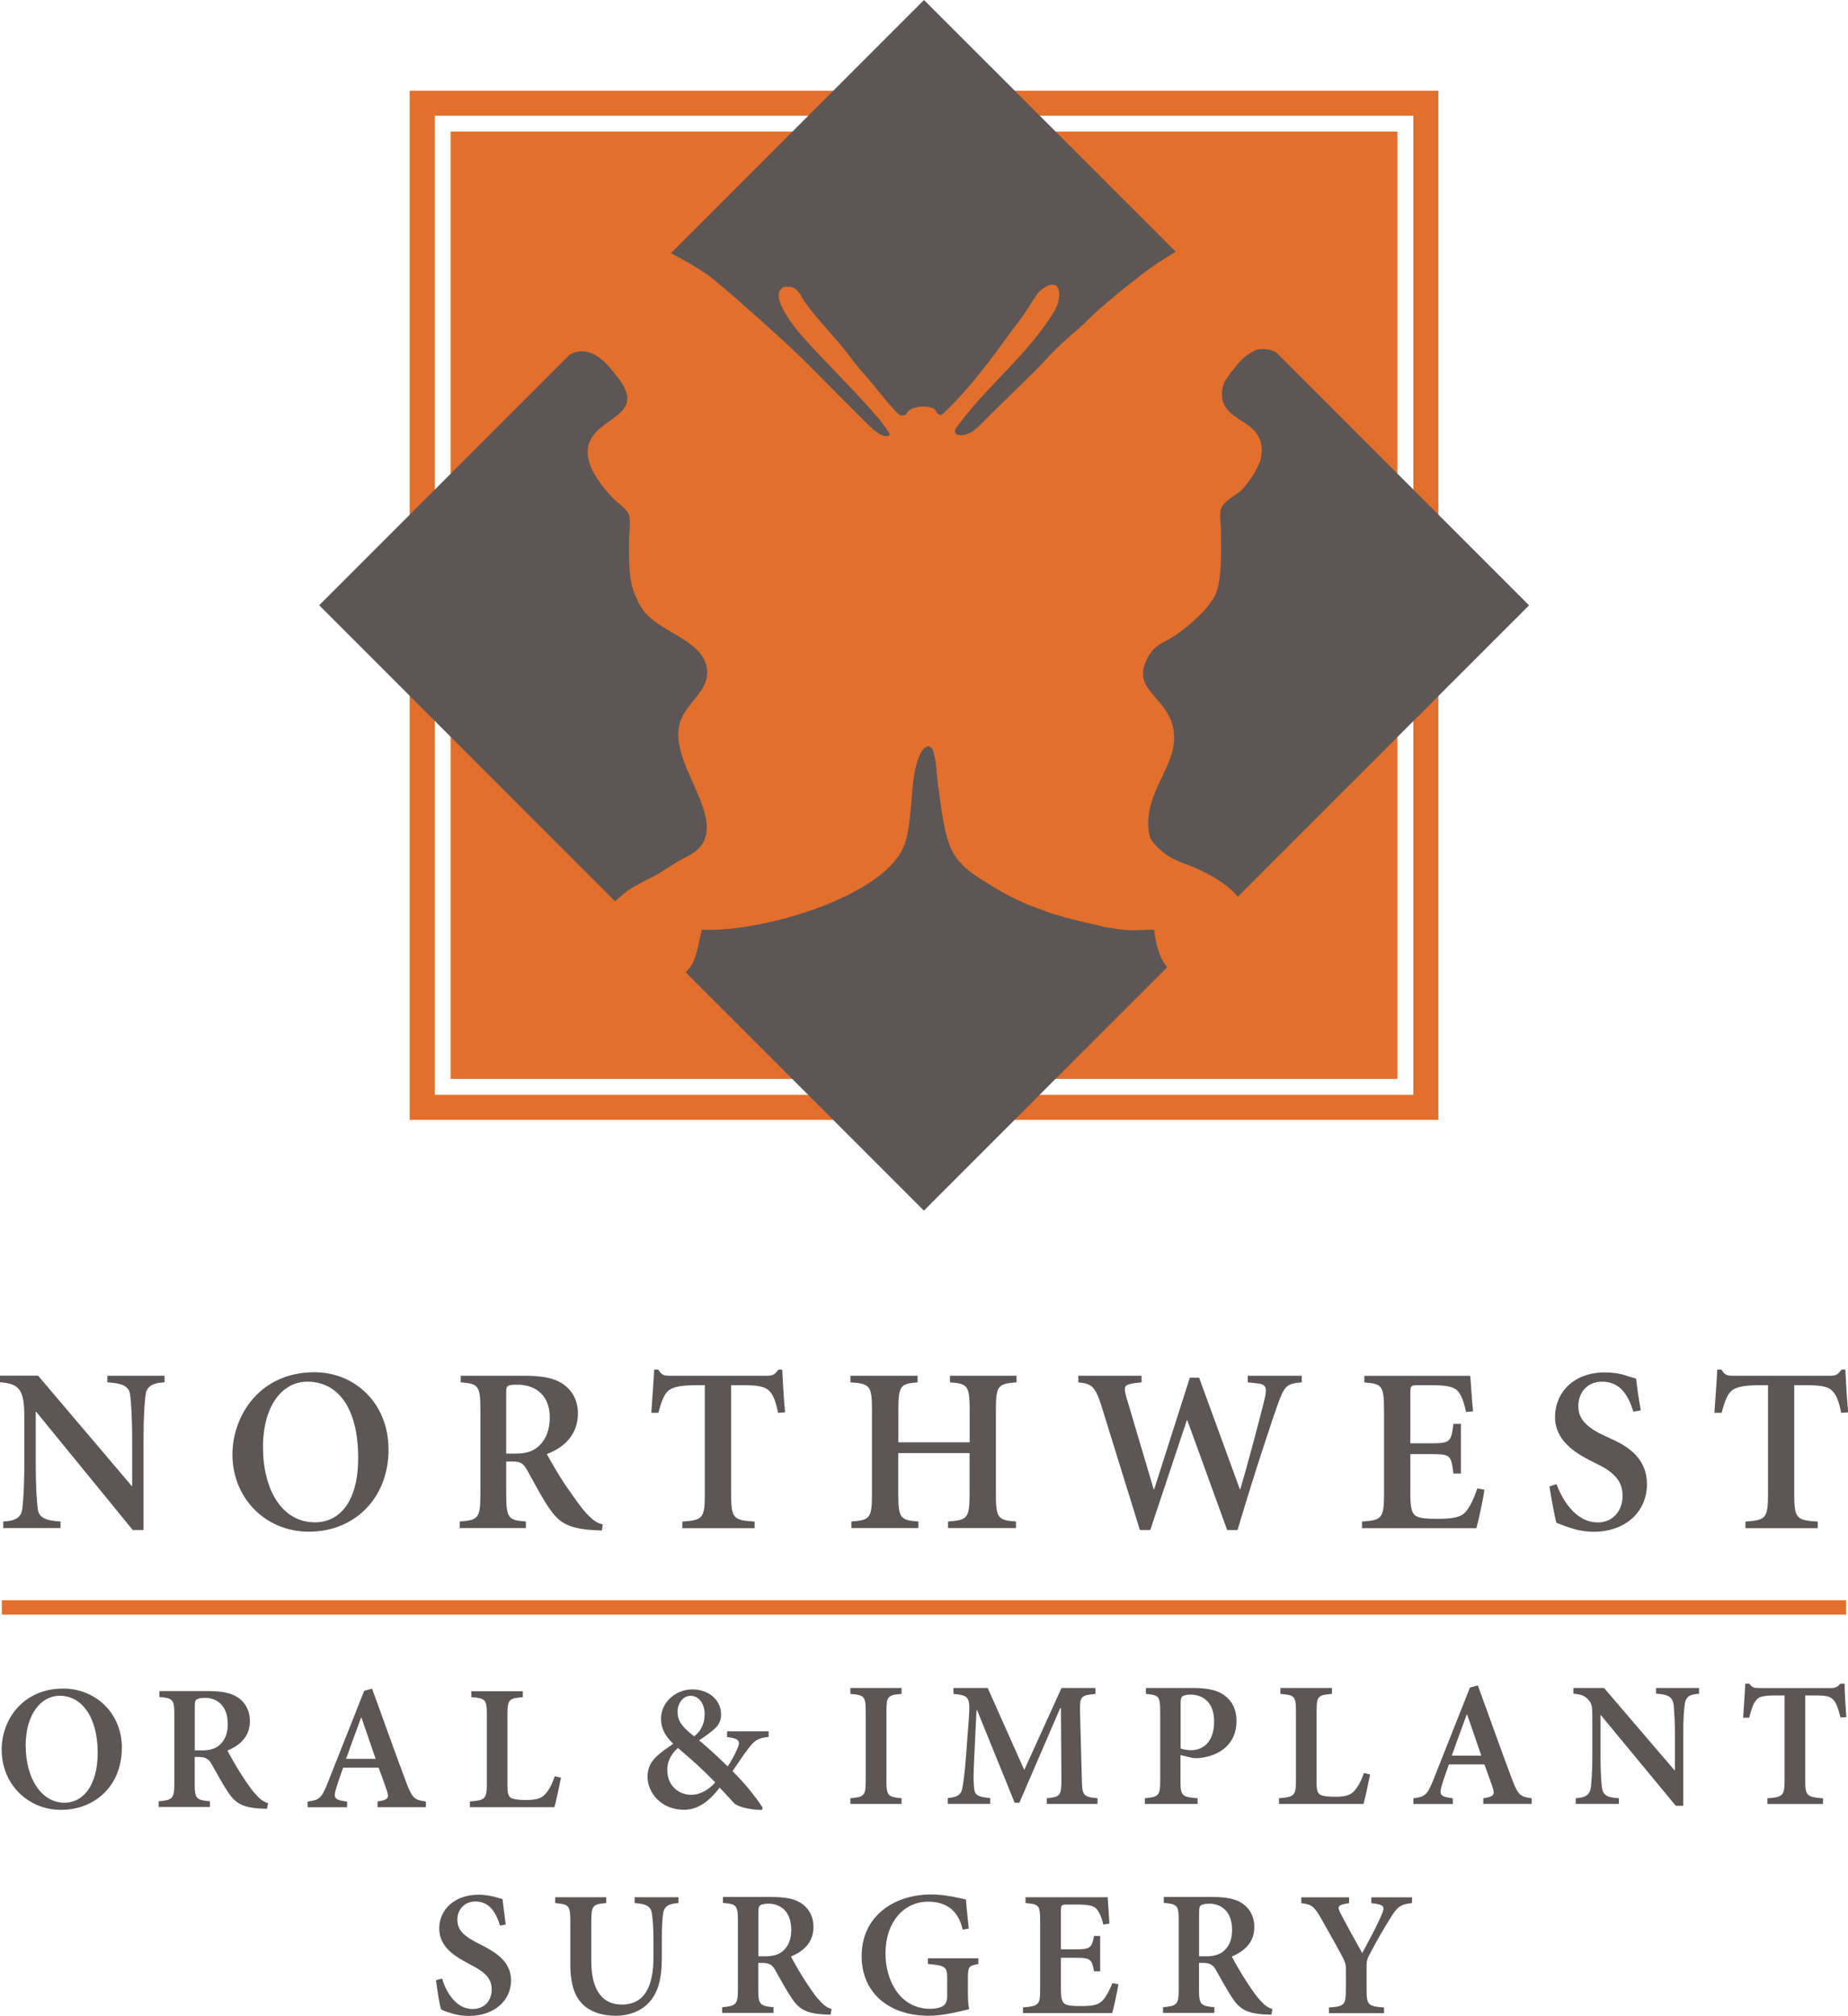 <?xml version="1.0" encoding="UTF-8"?>
<svg id="Layer_2" data-name="Layer 2" xmlns="http://www.w3.org/2000/svg" xmlns:xlink="http://www.w3.org/1999/xlink" viewBox="0 0 221.34 241.32">
  <defs>
    <style>
      .cls-1 {
        fill: none;
      }

      .cls-2 {
        clip-path: url(#clippath-1);
      }

      .cls-3 {
        fill: #e26f2b;
      }

      .cls-4 {
        fill: #5d5656;
      }

      .cls-5 {
        clip-path: url(#clippath);
      }
    </style>
    <clipPath id="clippath">
      <rect class="cls-1" width="221.34" height="241.32"/>
    </clipPath>
    <clipPath id="clippath-1">
      <rect class="cls-1" width="221.34" height="241.32"/>
    </clipPath>
  </defs>
  <g id="Layer_1-2" data-name="Layer 1">
    <rect class="cls-3" x="53.97" y="15.76" width="113.4" height="113.4"/>
    <path class="cls-3" d="M52.07,131.07h117.21V13.86H52.07v117.21ZM172.28,134.07H49.07V10.86h123.21v123.21Z"/>
    <g class="cls-5">
      <path class="cls-4" d="M80.46,30.36c1.51.79,3.09,1.7,4.45,2.65.19.13,3.15,2.6,3.65,3.07.51.48,3.95,3.41,7.2,6.54,1.63,1.57,4.92,4.97,7.21,7.22,1.11,1.1,2.31,2.44,3.28,2.37,0,0,.22.02.3-.12.08-.12-.4-.74-.38-.75-.28-.33-.36-.56-.84-1.12-2.92-3.47-6.27-6.6-9.27-10-1.36-1.54-2.81-3.65-2.81-4.93l.14-.52.39-.38s.59-.17,1.09,0c.89.31,1.06,1.12,1.56,1.82,1.58,2.19,3.65,4.21,5.28,6.36.36.48.65.88,1.03,1.33.48.6,1.02,1.17,1.52,1.77,1.14,1.34,2.18,2.78,3.46,4,.27.11.52.07.72,0,.15-.05.18-.47.73-.72.76-.35,2.01-.39,2.66-.02.31.18.36.51.44.56.37.29.42.19.73,0,3.06-2.92,5.52-6.22,8.03-9.7.4-.56,1.24-1.6,1.7-2.28.75-1.1,1.42-2.37,1.9-2.75,2.45-1.95,2.74.69,1.61,2.57-3.12,5.09-7.79,8.65-11.34,13.39-.16.2-.31.41-.45.63-.02-.05-.1.25-.05.43.06.19.24.26.24.26.61.16.93.03,1.45-.18.81-.32,1.84-1.56,2.43-2.12,1.31-1.26,2.09-2.06,3.39-3.33.65-.65,1.95-1.88,2.58-2.54,1.61-1.75,2.69-2.83,4.52-4.37,1.16-.99,1.93-1.9,3.1-2.87.96-.8,2.21-1.9,3.22-2.65,1.09-.83,1.91-1.56,3.08-2.32.75-.5,1.58-1.03,2.41-1.53L110.67,0l-30.31,30.31s.06.03.09.05"/>
      <path class="cls-4" d="M152.83,42.16c-.64-.3-1.34-.47-2.22-.31-.31.05-1.05.5-1.63.96-.46.37-2.14,2.46-2.37,3.04-.05.1-.18.55-.18.55-.86,4.68,5.76,3.25,4.54,8.73l-.39.85c-.56,1.11-.88,1.5-1.61,2.41-.65.79-2.45,1.55-2.73,2.55-.22.78,0,1.9,0,2.73,0,2.64.15,5.82-.73,7.64-.84,1.75-3.6,4.08-5.27,5.09-.76.45-1.26.56-2,1.27-.35.33-.56.63-.87,1.23-.08.15-.36.9-.41,1.14-.64,3.2,4.09,4.08,3.64,8.91-.32,3.39-3.88,6.71-2.91,11.09.17.77,1.1,1.54,1.64,2,1.3,1.1,2.89,1.36,4.55,2.18,1.72.86,3.24,1.8,4.38,3.12l34.88-34.87-30.31-30.31Z"/>
      <path class="cls-4" d="M138.24,111.31c-1.21-.05-2.28.19-3.9-.02-.71-.1-1.95-.28-2.14-.33-1.01-.27-1.33-.32-2.34-.55-1.35-.33-3.05-.75-4.54-1.28-.48-.17-1.2-.47-1.69-.63-.62-.22-1.4-.58-1.98-.86-1.55-.73-3.15-1.75-4.41-2.55-1.26-.81-2.24-1.63-3.01-2.87-1.12-1.8-1.52-5.7-1.82-7.82-.3-2.08-.19-3.33-.73-4.73-.31-.31-.45-.54-1.09,0-1.78,2.39-1.08,7.82-2.19,11.27-1.95,6.09-16.54,10.67-24.36,10.37-.28,1.24-.51,2.85-1.09,4-.2.38-.49.75-.83,1.09l28.54,28.53,29.14-29.15c-.96-1.12-1.32-2.61-1.57-4.47"/>
      <path class="cls-4" d="M74.78,106.94c.61-.51,1.23-.82,2.08-1.29.4-.22.97-.51,1.37-.71,1.07-.54,1.98-1.25,3.03-1.84,1.07-.61,2.14-1,2.79-1.97,2.5-3.69-3.63-9.57-2.72-14.18.4-2.09,2.35-3.38,3.09-5.09.35-.83.42-1.76,0-2.73-1.19-2.74-5.81-3.72-7.45-6.19-.12-.18-.46-.67-.53-.86-.16-.44-.39-.85-.55-1.32-.64-1.75-.55-4.16-.55-6.37,0,0,.21-1.98,0-2.73-.17-.6-1.16-1.32-1.59-1.71-1.14-1.04-2.68-3.01-3.13-4.47-1.8-5.73,7.57-4.8,3.46-10.18-1-1.3-2.85-3.88-5.28-3.09-.18.05-.37.15-.57.25l-30,30,35.44,35.44c.36-.35.77-.67,1.12-.96"/>
      <path class="cls-4" d="M4.57,164.7l11.2,13.19h.06v-5.33c0-3.2-.14-4.77-.25-5.61-.14-1.01-.93-1.35-2.72-1.46v-.79h6.85v.79c-1.4.06-2.13.45-2.27,1.46-.11.84-.25,2.41-.25,5.61v10.61h-1.29l-11.56-14.15h-.06v6.06c0,3.2.14,4.77.25,5.61.14,1.01.93,1.35,2.72,1.46v.79H.39v-.79c1.4-.06,2.13-.45,2.27-1.46.11-.84.25-2.41.25-5.61v-5.5c0-3.26-.62-3.93-2.92-4.1v-.79h4.57Z"/>
      <path class="cls-4" d="M31.5,173.24c0,5.08,2.25,9.01,6.23,9.01,2.92,0,5.17-2.44,5.17-7.72,0-5.84-2.33-9.12-6.09-9.12-2.98,0-5.31,2.86-5.31,7.83M46.54,173.49c0,5.98-4.18,9.88-9.52,9.88s-9.18-4.13-9.18-9.24c0-4.6,3.23-9.85,9.82-9.85,4.86,0,8.87,3.73,8.87,9.21"/>
      <path class="cls-4" d="M60.63,174.02h1.07c1.12,0,1.91-.17,2.64-.73,1.12-.9,1.51-2.25,1.51-3.59,0-2.92-2.02-3.93-3.82-3.93-1.35,0-1.4.11-1.4,1.01v7.24ZM62.74,164.7c2.05,0,3.51.22,4.63.95,1.09.73,1.85,1.91,1.85,3.57,0,2.36-1.46,4.01-3.73,4.86.45.79,1.54,2.75,2.44,4.01,1.07,1.54,1.8,2.55,2.33,3.12.67.68,1.12,1.1,1.94,1.29l-.11.73-1.18-.06c-3.06-.22-4.01-1.01-5.11-2.58-.9-1.29-1.82-3.09-2.64-4.55-.45-.79-.79-1.07-1.63-1.07h-.9v3.76c0,3.03.22,3.26,2.36,3.42v.79h-7.92v-.79c2.25-.17,2.47-.39,2.47-3.42v-9.82c0-3.03-.22-3.26-2.36-3.42v-.79h7.55Z"/>
      <path class="cls-4" d="M78.01,169.14c.11-1.85.28-3.71.34-5.17h.51c.39.67.67.73,1.46.73h11.57c.73,0,.9-.17,1.35-.73h.45c.06,1.18.17,3.31.34,5.11l-.84.06c-.28-1.46-.62-2.19-1.04-2.61-.48-.53-1.38-.7-3.12-.7h-1.46v12.91c0,3.03.22,3.26,2.81,3.42v.79h-8.65v-.79c2.47-.17,2.69-.39,2.69-3.42v-12.91h-.96c-2.41,0-3.14.34-3.59.84-.34.39-.67,1.12-1.01,2.47h-.84Z"/>
      <path class="cls-4" d="M109.9,164.7v.79c-2.08.17-2.3.39-2.3,3.42v3.76h8.54v-3.76c0-3.03-.22-3.26-2.36-3.42v-.79h7.97v.79c-2.25.17-2.47.39-2.47,3.42v9.82c0,3.03.22,3.26,2.41,3.42v.79h-8.14v-.79c2.36-.17,2.58-.39,2.58-3.42v-4.77h-8.54v4.77c0,3.03.22,3.26,2.41,3.42v.79h-8.03v-.79c2.25-.17,2.47-.39,2.47-3.42v-9.82c0-3.03-.22-3.26-2.58-3.42v-.79h8.03Z"/>
      <path class="cls-4" d="M143.62,164.93l4.88,13.36h.05c1.04-3.48,2.39-8.7,2.84-10.5.45-1.74.28-2.08-.93-2.19l-1.01-.11v-.79h6.46v.79c-1.82.17-2.05.34-2.95,2.86-.42,1.18-2.41,7.02-4.74,14.82h-1.24l-4.77-13.14h-.06l-4.38,13.14h-1.24l-4.63-14.93c-.76-2.41-1.26-2.58-2.75-2.75v-.79h7.58v.79l-.93.11c-1.15.17-1.26.39-.87,1.74l3.25,10.95h.06l4.27-13.36h1.1Z"/>
      <path class="cls-4" d="M176.09,164.7c.06.45.17,2.53.34,4.27l-.84.06c-.28-1.35-.62-2.13-1.04-2.55-.48-.48-1.38-.65-3.11-.65h-1.4c-1.07,0-1.12,0-1.12,1.01v5.95h2.41c2.41,0,2.47-.17,2.75-2.33h.9v5.95h-.9c-.28-2.22-.34-2.33-2.75-2.33h-2.41v4.6c0,1.63.11,2.41.62,2.78.51.34,1.52.37,2.7.37,1.4,0,2.69-.11,3.28-.81.48-.53.96-1.49,1.43-2.84l.84.17c-.11.96-.73,3.82-.96,4.6h-13.7v-.79c2.41-.17,2.64-.39,2.64-3.42v-9.82c0-3.03-.23-3.26-2.36-3.42v-.79h12.69Z"/>
      <path class="cls-4" d="M195.63,169c-.51-1.63-1.38-3.59-3.73-3.59-1.85,0-2.86,1.35-2.86,2.95s1.12,2.61,3.28,3.59l.73.34c2.19.98,4.21,2.47,4.21,5.39,0,3.34-2.61,5.7-6.4,5.7-1.07,0-2.08-.23-2.81-.48-.79-.25-1.29-.48-1.63-.59-.22-.73-.56-2.64-.84-4.35l.84-.28c.56,1.46,2.08,4.58,4.97,4.58,1.82,0,2.95-1.43,2.95-3.17,0-1.57-.76-2.7-2.98-3.79l-.9-.45c-1.85-.95-4.21-2.44-4.21-5.19,0-2.95,2.22-5.36,5.98-5.36.76,0,1.77.11,2.55.39.45.17.84.22,1.18.36.11.98.28,2.22.56,3.79l-.9.17Z"/>
      <path class="cls-4" d="M205.34,169.14c.11-1.85.28-3.71.34-5.17h.51c.39.67.67.73,1.46.73h11.57c.73,0,.9-.17,1.35-.73h.45c.06,1.18.17,3.31.34,5.11l-.84.06c-.28-1.46-.62-2.19-1.04-2.61-.48-.53-1.38-.7-3.12-.7h-1.46v12.91c0,3.03.22,3.26,2.81,3.42v.79h-8.65v-.79c2.47-.17,2.7-.39,2.7-3.42v-12.91h-.95c-2.41,0-3.14.34-3.59.84-.34.39-.67,1.12-1.01,2.47h-.84Z"/>
    </g>
    <rect class="cls-3" x=".22" y="191.57" width="220.89" height="1.73"/>
    <g class="cls-2">
      <path class="cls-4" d="M3.08,209.01c0,3.78,1.81,6.81,4.65,6.81,2.16,0,3.97-1.99,3.97-5.98,0-4.33-1.94-6.83-4.55-6.83-2.22,0-4.08,2.2-4.08,6M14.59,209.26c0,4.59-3.29,7.41-7.28,7.41s-7.11-3.1-7.11-7.2c0-3.71,2.65-7.32,7.37-7.32,3.8,0,7.03,2.86,7.03,7.11"/>
      <path class="cls-4" d="M24.03,209.56c.98,0,1.69-.17,2.18-.58.75-.62,1.07-1.47,1.07-2.58,0-2.28-1.37-3.14-2.73-3.14-.56,0-.88.11-1.03.21-.15.13-.19.36-.19.85v5.23h.7ZM31.99,216.54c-.17,0-.43-.02-.66-.02-2.31-.11-3.16-.66-4.06-2.03-.62-.94-1.28-2.16-1.9-3.25-.34-.64-.73-.9-1.56-.9h-.49v3.22c0,1.75.19,1.94,1.83,2.09v.68h-6.15v-.68c1.64-.15,1.88-.32,1.88-2.09v-8.35c0-1.75-.19-1.92-1.79-2.05v-.71h5.74c1.75,0,2.82.21,3.67.77.85.58,1.43,1.51,1.43,2.84,0,1.86-1.22,2.9-2.69,3.52.34.66,1.15,2.09,1.79,3.05.77,1.17,1.22,1.81,1.69,2.28.49.56.9.81,1.39.96l-.13.64Z"/>
      <path class="cls-4" d="M43.3,205.65h-.06c-.62,1.64-1.2,3.31-1.79,4.91h3.54l-1.69-4.91ZM45.22,216.35v-.68c1.28-.19,1.41-.43,1.11-1.32-.23-.7-.6-1.71-.98-2.73h-4.25c-.28.79-.58,1.6-.83,2.46-.36,1.15-.26,1.41,1.3,1.6v.68h-4.72v-.68c1.39-.19,1.67-.39,2.39-2.22l4.38-11.04.94-.26c1.37,3.71,2.71,7.56,4.1,11.23.71,1.88.98,2.11,2.35,2.28v.68h-5.79Z"/>
      <path class="cls-4" d="M67.19,212.83c-.17.83-.6,2.93-.79,3.52h-10.12v-.68c1.81-.15,2.03-.3,2.03-2.11v-8.31c0-1.81-.19-1.94-1.86-2.07v-.71h6.17v.71c-1.64.13-1.84.26-1.84,2.07v8.39c0,1.05.08,1.45.51,1.64.39.17,1,.21,1.75.21,1.02,0,1.77-.13,2.26-.7.41-.43.79-1.11,1.15-2.14l.73.17Z"/>
      <path class="cls-4" d="M81.16,204.99c0,1.07.6,1.81,1.98,2.88.73-.56,1.26-1.41,1.26-2.67,0-1.13-.62-2.18-1.69-2.18-.9,0-1.56.88-1.56,1.96M85.66,213.38c-1.41-1.47-2.61-2.54-4.46-4.12-.88.77-1.28,1.69-1.28,2.6,0,2.03,1.47,3.01,2.88,3.01,1.13,0,2.24-.73,2.86-1.49M92.07,207.94c-1.37.13-1.75.47-2.5,1.47-.6.79-1.13,1.62-1.84,2.63,1.22,1.17,2.75,2.99,3.63,4.4l-.13.24c-1.77-.02-3.03-.51-3.29-.79-.28-.3-1-1.11-1.75-1.88-1.41,1.86-2.8,2.65-4.25,2.65-2.82,0-4.38-2.09-4.38-3.95s1.2-2.65,3.08-3.95c-.92-.88-1.47-1.79-1.47-3.01,0-1.92,1.73-3.5,3.74-3.5s3.46,1.28,3.46,3.03c0,.79-.38,1.37-.9,1.79-.43.38-1,.79-1.73,1.28.66.56,1.99,1.71,3.42,3.12.43-.66.79-1.28,1.13-2.07.45-.98.26-1.26-1.22-1.45l.02-.68h4.97v.68Z"/>
      <path class="cls-4" d="M101.85,215.96v-.68c1.64-.15,1.84-.28,1.84-2.09v-8.31c0-1.81-.19-1.96-1.84-2.09v-.71h6.13v.71c-1.64.13-1.81.28-1.81,2.09v8.31c0,1.79.17,1.94,1.81,2.09v.68h-6.13Z"/>
      <path class="cls-4" d="M125.38,215.96v-.68c1.67-.17,1.75-.32,1.75-2.39l-.06-8.39h-.09l-4.89,11.32h-.56l-4.5-11.08h-.07l-.28,5.76c-.09,1.77-.09,2.73-.02,3.48.06.98.51,1.15,1.94,1.28v.7h-5.08v-.7c1.22-.11,1.62-.45,1.75-1.24.13-.7.28-1.75.45-3.99l.32-4.29c.19-2.56.04-2.78-1.84-2.95v-.71h4.1l4.38,9.82,4.46-9.82h4.06v.71c-1.77.17-1.88.28-1.84,2.22l.21,7.88c.04,2.07.13,2.22,1.88,2.39v.68h-6.09Z"/>
      <path class="cls-4" d="M141.41,209.32c.28.11.77.21,1.3.21,1,0,2.71-.62,2.71-3.44,0-2.37-1.41-3.22-2.86-3.22-.47,0-.81.11-.94.21-.15.13-.21.36-.21.79v5.44ZM142.92,202.08c1.62,0,2.84.24,3.69.85.94.66,1.49,1.71,1.49,3.1,0,2.84-2.09,4.14-4.29,4.42-.32.04-.66.04-.9.02l-1.52-.36v3.1c0,1.79.19,1.92,2.05,2.07v.68h-6.32v-.68c1.64-.15,1.84-.3,1.84-2.09v-8.31c0-1.84-.19-1.96-1.71-2.09v-.71h5.66Z"/>
      <path class="cls-4" d="M164.1,212.44c-.17.83-.6,2.92-.79,3.52h-10.12v-.68c1.82-.15,2.03-.3,2.03-2.11v-8.31c0-1.82-.19-1.94-1.86-2.07v-.71h6.17v.71c-1.64.13-1.84.25-1.84,2.07v8.39c0,1.05.09,1.45.51,1.64.38.17,1,.21,1.75.21,1.02,0,1.77-.13,2.26-.7.4-.43.79-1.11,1.15-2.14l.73.17Z"/>
      <path class="cls-4" d="M175.73,205.27h-.06c-.62,1.64-1.2,3.31-1.79,4.91h3.54l-1.69-4.91ZM177.66,215.96v-.68c1.28-.19,1.41-.43,1.11-1.32-.24-.7-.6-1.71-.98-2.73h-4.25c-.28.79-.58,1.6-.83,2.46-.36,1.15-.26,1.41,1.3,1.6v.68h-4.72v-.68c1.39-.19,1.66-.39,2.39-2.22l4.38-11.04.94-.26c1.37,3.71,2.71,7.56,4.1,11.23.71,1.88.98,2.11,2.35,2.28v.68h-5.79Z"/>
      <path class="cls-4" d="M203.51,202.77c-1.15.06-1.62.36-1.73,1.32-.09.64-.17,1.65-.17,3.57v8.52h-.9l-8.97-10.85h-.04v5.02c0,1.9.09,2.86.15,3.5.11,1,.51,1.35,2.05,1.43v.68h-5.17v-.68c1.2-.08,1.71-.41,1.82-1.37.06-.7.17-1.67.17-3.57v-4.55c0-1.45-.02-1.75-.43-2.24-.43-.53-.88-.7-1.84-.79v-.68h3.67l8.43,9.84h.06v-4.27c0-1.92-.11-2.92-.15-3.54-.13-.92-.58-1.26-2.11-1.35v-.68h5.15v.68Z"/>
      <path class="cls-4" d="M220.44,205.61c-.26-1.07-.51-1.73-.83-2.09-.38-.43-.85-.55-2.24-.55h-1.15v10.23c0,1.77.19,1.94,2.13,2.09v.68h-6.66v-.68c1.84-.15,2.05-.32,2.05-2.09v-10.23h-.96c-1.75,0-2.16.19-2.46.6-.32.36-.56,1.05-.81,2.07h-.73c.09-1.45.21-2.97.26-4.08h.49c.32.49.6.53,1.2.53h8.54c.55,0,.81-.13,1.17-.53h.49c0,.92.11,2.69.21,4.01l-.71.04Z"/>
      <path class="cls-4" d="M59.89,230.52c-.43-1.35-1.15-2.88-2.93-2.88-1.35,0-2.18.98-2.18,2.18,0,1.33.88,2.03,2.69,2.93,2.03,1.02,3.74,2.13,3.74,4.36,0,2.37-2.01,4.23-5.04,4.23-.81,0-1.54-.13-2.11-.32-.58-.17-.96-.32-1.22-.45-.19-.51-.47-2.3-.62-3.5l.73-.21c.38,1.35,1.54,3.65,3.63,3.65,1.43,0,2.31-.94,2.31-2.37s-1.02-2.16-2.63-2.99c-1.9-.98-3.65-2.11-3.65-4.29s1.77-4.03,4.7-4.03c1.24,0,2.33.36,2.88.53.09.79.21,1.69.38,3.03l-.68.15Z"/>
      <path class="cls-4" d="M81.26,227.83c-1.22.06-1.73.45-1.84,1.26-.08.62-.15,1.45-.15,3.14v2.11c0,2.35-.36,4.16-1.58,5.44-.98,1.03-2.43,1.54-3.91,1.54-1.34,0-2.65-.3-3.65-1.07-1.22-.96-1.82-2.54-1.82-5.04v-5.14c0-1.99-.19-2.09-1.81-2.24v-.7h6.11v.7c-1.6.13-1.79.26-1.79,2.24v4.72c0,3.29,1.22,5.19,3.65,5.19,2.73,0,3.8-2.16,3.8-5.72v-2.03c0-1.66-.11-2.52-.19-3.18-.13-.77-.6-1.13-2.07-1.22v-.7h5.25v.7Z"/>
      <path class="cls-4" d="M91.52,234.21c.98,0,1.69-.17,2.18-.58.75-.62,1.07-1.47,1.07-2.59,0-2.28-1.37-3.14-2.73-3.14-.56,0-.87.11-1.02.22-.15.13-.19.36-.19.85v5.23h.7ZM99.49,241.19c-.17,0-.43-.02-.66-.02-2.31-.11-3.16-.66-4.06-2.03-.62-.94-1.28-2.16-1.9-3.25-.34-.64-.73-.9-1.56-.9h-.49v3.22c0,1.75.19,1.94,1.83,2.09v.68h-6.15v-.68c1.64-.15,1.88-.32,1.88-2.09v-8.35c0-1.75-.19-1.92-1.79-2.05v-.71h5.74c1.75,0,2.82.21,3.67.77.85.58,1.43,1.51,1.43,2.84,0,1.86-1.22,2.9-2.69,3.52.34.66,1.15,2.09,1.79,3.05.77,1.17,1.22,1.81,1.69,2.28.49.55.9.81,1.39.96l-.13.64Z"/>
      <path class="cls-4" d="M117.19,235.13c-1.13.19-1.26.3-1.26,1.64v1.75c0,.77.02,1.45.15,2.01-1.3.32-3.14.79-4.85.79-4.87,0-8.03-2.86-8.03-7.11,0-4.91,3.97-7.41,8.35-7.41,1.75,0,3.39.45,4.14.6.06.75.17,1.88.34,3.48l-.73.13c-.54-2.46-2.14-3.35-4.14-3.35-2.82,0-5.1,2.35-5.1,6.21,0,3.16,1.67,6.62,5.38,6.62.56,0,1.09-.11,1.45-.3.34-.21.56-.53.56-1.26v-1.97c0-1.49-.13-1.64-2.31-1.84v-.68h6.04v.68Z"/>
      <path class="cls-4" d="M133.96,237.52c-.13.85-.56,2.84-.75,3.48h-10.68v-.68c1.86-.15,2.05-.3,2.05-2.09v-8.31c0-1.88-.19-1.96-1.75-2.09v-.7h9.84c.02.43.13,1.92.21,3.16l-.73.11c-.19-.81-.45-1.43-.79-1.84-.34-.4-.92-.55-2.24-.55h-1.24c-.75,0-.81.04-.81.72v4.64h1.64c1.84,0,2.05-.13,2.33-1.6h.73v4.23h-.73c-.28-1.54-.49-1.62-2.33-1.62h-1.64v3.8c0,1.02.11,1.52.51,1.75.38.21,1.13.23,2.01.23,1.3,0,2.01-.15,2.5-.7.4-.45.79-1.15,1.15-2.05l.71.13Z"/>
      <path class="cls-4" d="M144.32,234.21c.98,0,1.69-.17,2.18-.58.75-.62,1.07-1.47,1.07-2.59,0-2.28-1.37-3.14-2.73-3.14-.56,0-.88.11-1.03.22-.15.13-.19.36-.19.85v5.23h.71ZM152.28,241.19c-.17,0-.43-.02-.66-.02-2.31-.11-3.16-.66-4.06-2.03-.62-.94-1.28-2.16-1.9-3.25-.34-.64-.73-.9-1.56-.9h-.49v3.22c0,1.75.19,1.94,1.84,2.09v.68h-6.15v-.68c1.64-.15,1.88-.32,1.88-2.09v-8.35c0-1.75-.19-1.92-1.79-2.05v-.71h5.74c1.75,0,2.82.21,3.67.77.85.58,1.43,1.51,1.43,2.84,0,1.86-1.22,2.9-2.69,3.52.34.66,1.15,2.09,1.79,3.05.77,1.17,1.22,1.81,1.69,2.28.49.55.9.81,1.39.96l-.13.64Z"/>
      <path class="cls-4" d="M169.12,227.83c-1.41.15-1.77.47-2.56,1.75-.85,1.37-1.47,2.39-2.5,4.36-.3.56-.38.81-.38,1.43v2.8c0,1.88.17,2.01,2.09,2.16v.68h-6.6v-.68c1.84-.13,2.03-.28,2.03-2.16v-2.54c0-.49-.09-.7-.34-1.22-.64-1.22-1.43-2.63-2.65-4.78-.83-1.43-1.13-1.64-2.35-1.79v-.7h5.72v.7c-1.43.19-1.41.45-1.03,1.2.81,1.56,1.73,3.2,2.61,4.78.68-1.28,1.79-3.31,2.33-4.61.4-.94.36-1.2-1.24-1.37v-.7h4.87v.7Z"/>
    </g>
  </g>
</svg>